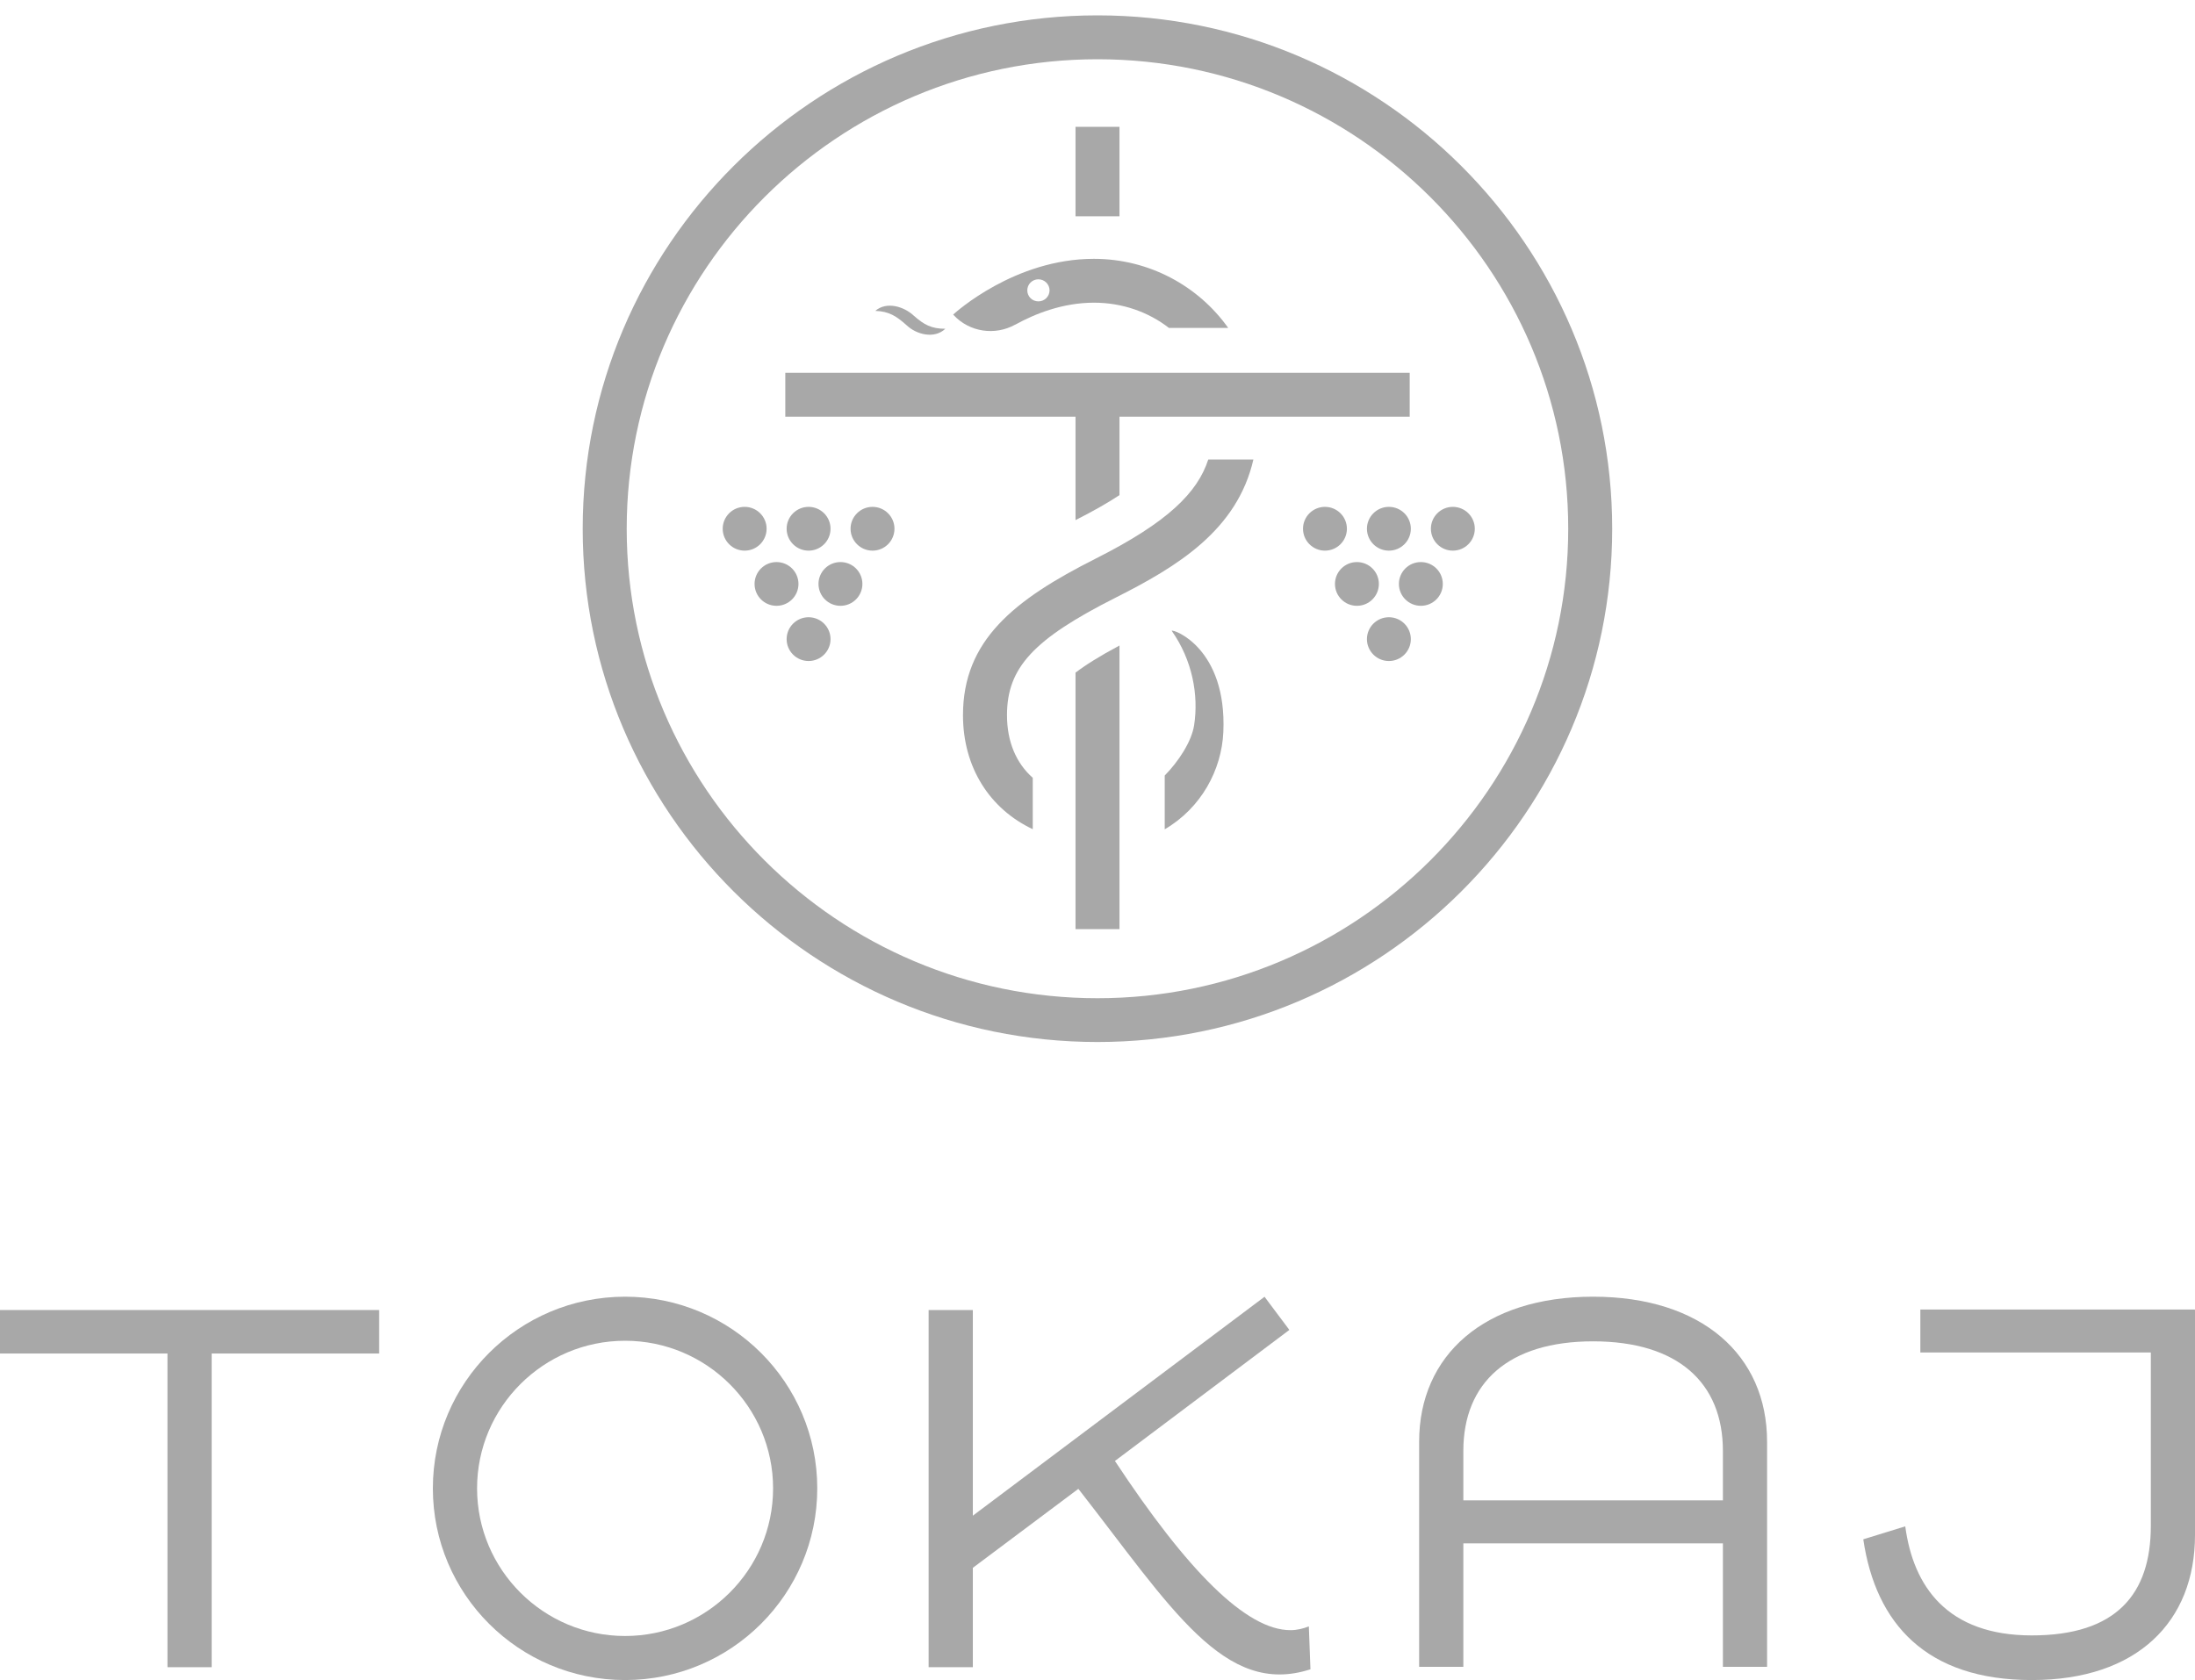 <svg width="64" height="49" viewBox="0 0 64 49" fill="none" xmlns="http://www.w3.org/2000/svg">
<g clip-path="url(#clip0_447_3)">
<path d="M18.225 37.819C15.131 37.819 12.621 40.323 12.621 43.409C12.621 46.496 15.131 49 18.225 49C21.319 49 23.829 46.496 23.829 43.409C23.829 40.323 21.319 37.819 18.225 37.819ZM18.225 39.104C20.604 39.104 22.541 41.036 22.541 43.409C22.541 45.783 20.604 47.715 18.225 47.715C15.846 47.715 13.91 45.783 13.91 43.409C13.91 41.036 15.846 39.104 18.225 39.104Z" fill="#A8A8A8"/>
<path d="M0 39.476H4.883V48.625H6.172V39.476H11.055V38.208H0V39.476Z" fill="#A8A8A8"/>
<path d="M36.873 37.819L28.365 44.206V38.208H27.076V48.625H28.365V45.727L31.442 43.423C34.158 46.901 35.697 49.502 38.209 48.686L38.162 47.434C38.006 47.498 37.817 47.545 37.627 47.545C36.339 47.545 34.628 45.822 32.508 42.61L37.594 38.788L36.871 37.822L36.873 37.819Z" fill="#A8A8A8"/>
<path d="M42.667 43.759V42.316C42.667 40.325 43.986 39.121 46.451 39.121C48.916 39.121 50.235 40.325 50.235 42.316V43.759H42.667ZM46.451 37.819C43.279 37.819 41.378 39.526 41.378 42.049V48.614H42.667V45.014H50.235V48.614H51.523V42.049C51.523 39.526 49.623 37.819 46.451 37.819Z" fill="#A8A8A8"/>
<path d="M63.997 38.208V38.194H55.992V39.446H62.712V44.503C62.712 46.493 61.707 47.698 59.242 47.698C56.777 47.698 55.786 46.272 55.552 44.517L54.328 44.895C54.69 47.354 56.164 49 59.242 49C62.319 49 64 47.293 64 44.77V38.205H63.997V38.208Z" fill="#A8A8A8"/>
<path d="M32.641 18.827C32.068 19.132 31.654 19.393 31.359 19.618V27.099H32.641V18.827Z" fill="#A8A8A8"/>
<path d="M22.897 10.874V12.154H31.359V15.169C31.882 14.905 32.302 14.664 32.641 14.441V12.154H41.103V10.874H22.897Z" fill="#A8A8A8"/>
<path d="M31.999 1.728C24.43 1.728 18.273 7.871 18.273 15.421C18.273 22.971 24.43 29.114 31.999 29.114C39.567 29.114 45.725 22.971 45.725 15.421C45.725 7.871 39.567 1.728 31.999 1.728ZM31.999 30.391C23.724 30.391 16.99 23.674 16.99 15.421C16.99 7.168 23.724 0.448 31.999 0.448C40.274 0.448 47.007 7.166 47.007 15.421C47.007 23.676 40.274 30.391 31.999 30.391Z" fill="#A8A8A8"/>
<path d="M39.272 15.421C39.272 15.774 38.985 16.06 38.632 16.06C38.279 16.06 37.992 15.774 37.992 15.421C37.992 15.069 38.279 14.783 38.632 14.783C38.985 14.783 39.272 15.069 39.272 15.421Z" fill="#A8A8A8"/>
<path d="M41.136 15.421C41.136 15.774 40.85 16.06 40.496 16.06C40.143 16.06 39.856 15.774 39.856 15.421C39.856 15.069 40.143 14.783 40.496 14.783C40.85 14.783 41.136 15.069 41.136 15.421Z" fill="#A8A8A8"/>
<path d="M43.001 15.421C43.001 15.774 42.714 16.06 42.361 16.06C42.007 16.06 41.721 15.774 41.721 15.421C41.721 15.069 42.007 14.783 42.361 14.783C42.714 14.783 43.001 15.069 43.001 15.421Z" fill="#A8A8A8"/>
<path d="M40.204 17.031C40.204 17.384 39.917 17.669 39.564 17.669C39.211 17.669 38.924 17.384 38.924 17.031C38.924 16.678 39.211 16.393 39.564 16.393C39.917 16.393 40.204 16.678 40.204 17.031Z" fill="#A8A8A8"/>
<path d="M42.068 17.031C42.068 17.384 41.782 17.669 41.428 17.669C41.075 17.669 40.788 17.384 40.788 17.031C40.788 16.678 41.075 16.393 41.428 16.393C41.782 16.393 42.068 16.678 42.068 17.031Z" fill="#A8A8A8"/>
<path d="M41.136 18.641C41.136 18.993 40.85 19.279 40.496 19.279C40.143 19.279 39.856 18.993 39.856 18.641C39.856 18.288 40.143 18.002 40.496 18.002C40.85 18.002 41.136 18.288 41.136 18.641Z" fill="#A8A8A8"/>
<path d="M34.163 18.397C34.764 19.249 34.954 20.268 34.817 21.153C34.742 21.636 34.355 22.216 33.96 22.619V24.187C35.026 23.563 35.619 22.455 35.669 21.353C35.777 18.905 34.214 18.344 34.163 18.397Z" fill="#A8A8A8"/>
<path d="M30.276 8.146C30.454 8.146 30.602 8.29 30.602 8.468C30.602 8.645 30.457 8.79 30.276 8.79C30.095 8.79 29.953 8.645 29.953 8.468C29.953 8.29 30.098 8.146 30.276 8.146ZM29.606 9.467C30.184 9.148 30.991 8.828 31.896 8.828C32.73 8.828 33.49 9.103 34.083 9.564H35.811C34.948 8.348 33.512 7.549 31.893 7.549C29.586 7.549 27.864 9.109 27.791 9.175L27.803 9.187C28.265 9.686 29.008 9.797 29.603 9.467" fill="#A8A8A8"/>
<path d="M36.545 13.403H35.229C34.915 14.369 34.049 15.232 31.951 16.29C29.561 17.494 28.078 18.68 28.078 20.859C28.078 22.385 28.86 23.593 30.112 24.184V22.685C29.631 22.26 29.361 21.636 29.361 20.859C29.361 19.474 30.131 18.641 32.53 17.43C34.319 16.528 36.072 15.468 36.545 13.403Z" fill="#A8A8A8"/>
<path d="M22.352 15.421C22.352 15.774 22.065 16.06 21.712 16.06C21.358 16.06 21.072 15.774 21.072 15.421C21.072 15.069 21.358 14.783 21.712 14.783C22.065 14.783 22.352 15.069 22.352 15.421Z" fill="#A8A8A8"/>
<path d="M24.216 15.421C24.216 15.774 23.929 16.06 23.576 16.06C23.223 16.06 22.936 15.774 22.936 15.421C22.936 15.069 23.223 14.783 23.576 14.783C23.929 14.783 24.216 15.069 24.216 15.421Z" fill="#A8A8A8"/>
<path d="M26.08 15.421C26.08 15.774 25.794 16.06 25.44 16.06C25.087 16.06 24.8 15.774 24.8 15.421C24.8 15.069 25.087 14.783 25.44 14.783C25.794 14.783 26.08 15.069 26.08 15.421Z" fill="#A8A8A8"/>
<path d="M23.281 17.031C23.281 17.384 22.994 17.669 22.641 17.669C22.288 17.669 22.001 17.384 22.001 17.031C22.001 16.678 22.288 16.393 22.641 16.393C22.994 16.393 23.281 16.678 23.281 17.031Z" fill="#A8A8A8"/>
<path d="M25.145 17.031C25.145 17.384 24.859 17.669 24.505 17.669C24.152 17.669 23.865 17.384 23.865 17.031C23.865 16.678 24.152 16.393 24.505 16.393C24.859 16.393 25.145 16.678 25.145 17.031Z" fill="#A8A8A8"/>
<path d="M24.216 18.641C24.216 18.993 23.929 19.279 23.576 19.279C23.223 19.279 22.936 18.993 22.936 18.641C22.936 18.288 23.223 18.002 23.576 18.002C23.929 18.002 24.216 18.288 24.216 18.641Z" fill="#A8A8A8"/>
<path d="M25.521 9.067C25.855 8.778 26.367 8.945 26.648 9.211C26.94 9.469 27.157 9.589 27.563 9.589C27.241 9.894 26.718 9.758 26.431 9.483C26.139 9.225 25.93 9.081 25.524 9.067" fill="#A8A8A8"/>
<path d="M32.641 3.699H31.359V6.308H32.641V3.699Z" fill="#A8A8A8"/>
</g>
<defs>
<clipPath id="clip0_447_3">
<rect width="64" height="48.552" fill="white" transform="translate(0 0.448)"/>
</clipPath>
</defs>
</svg>
